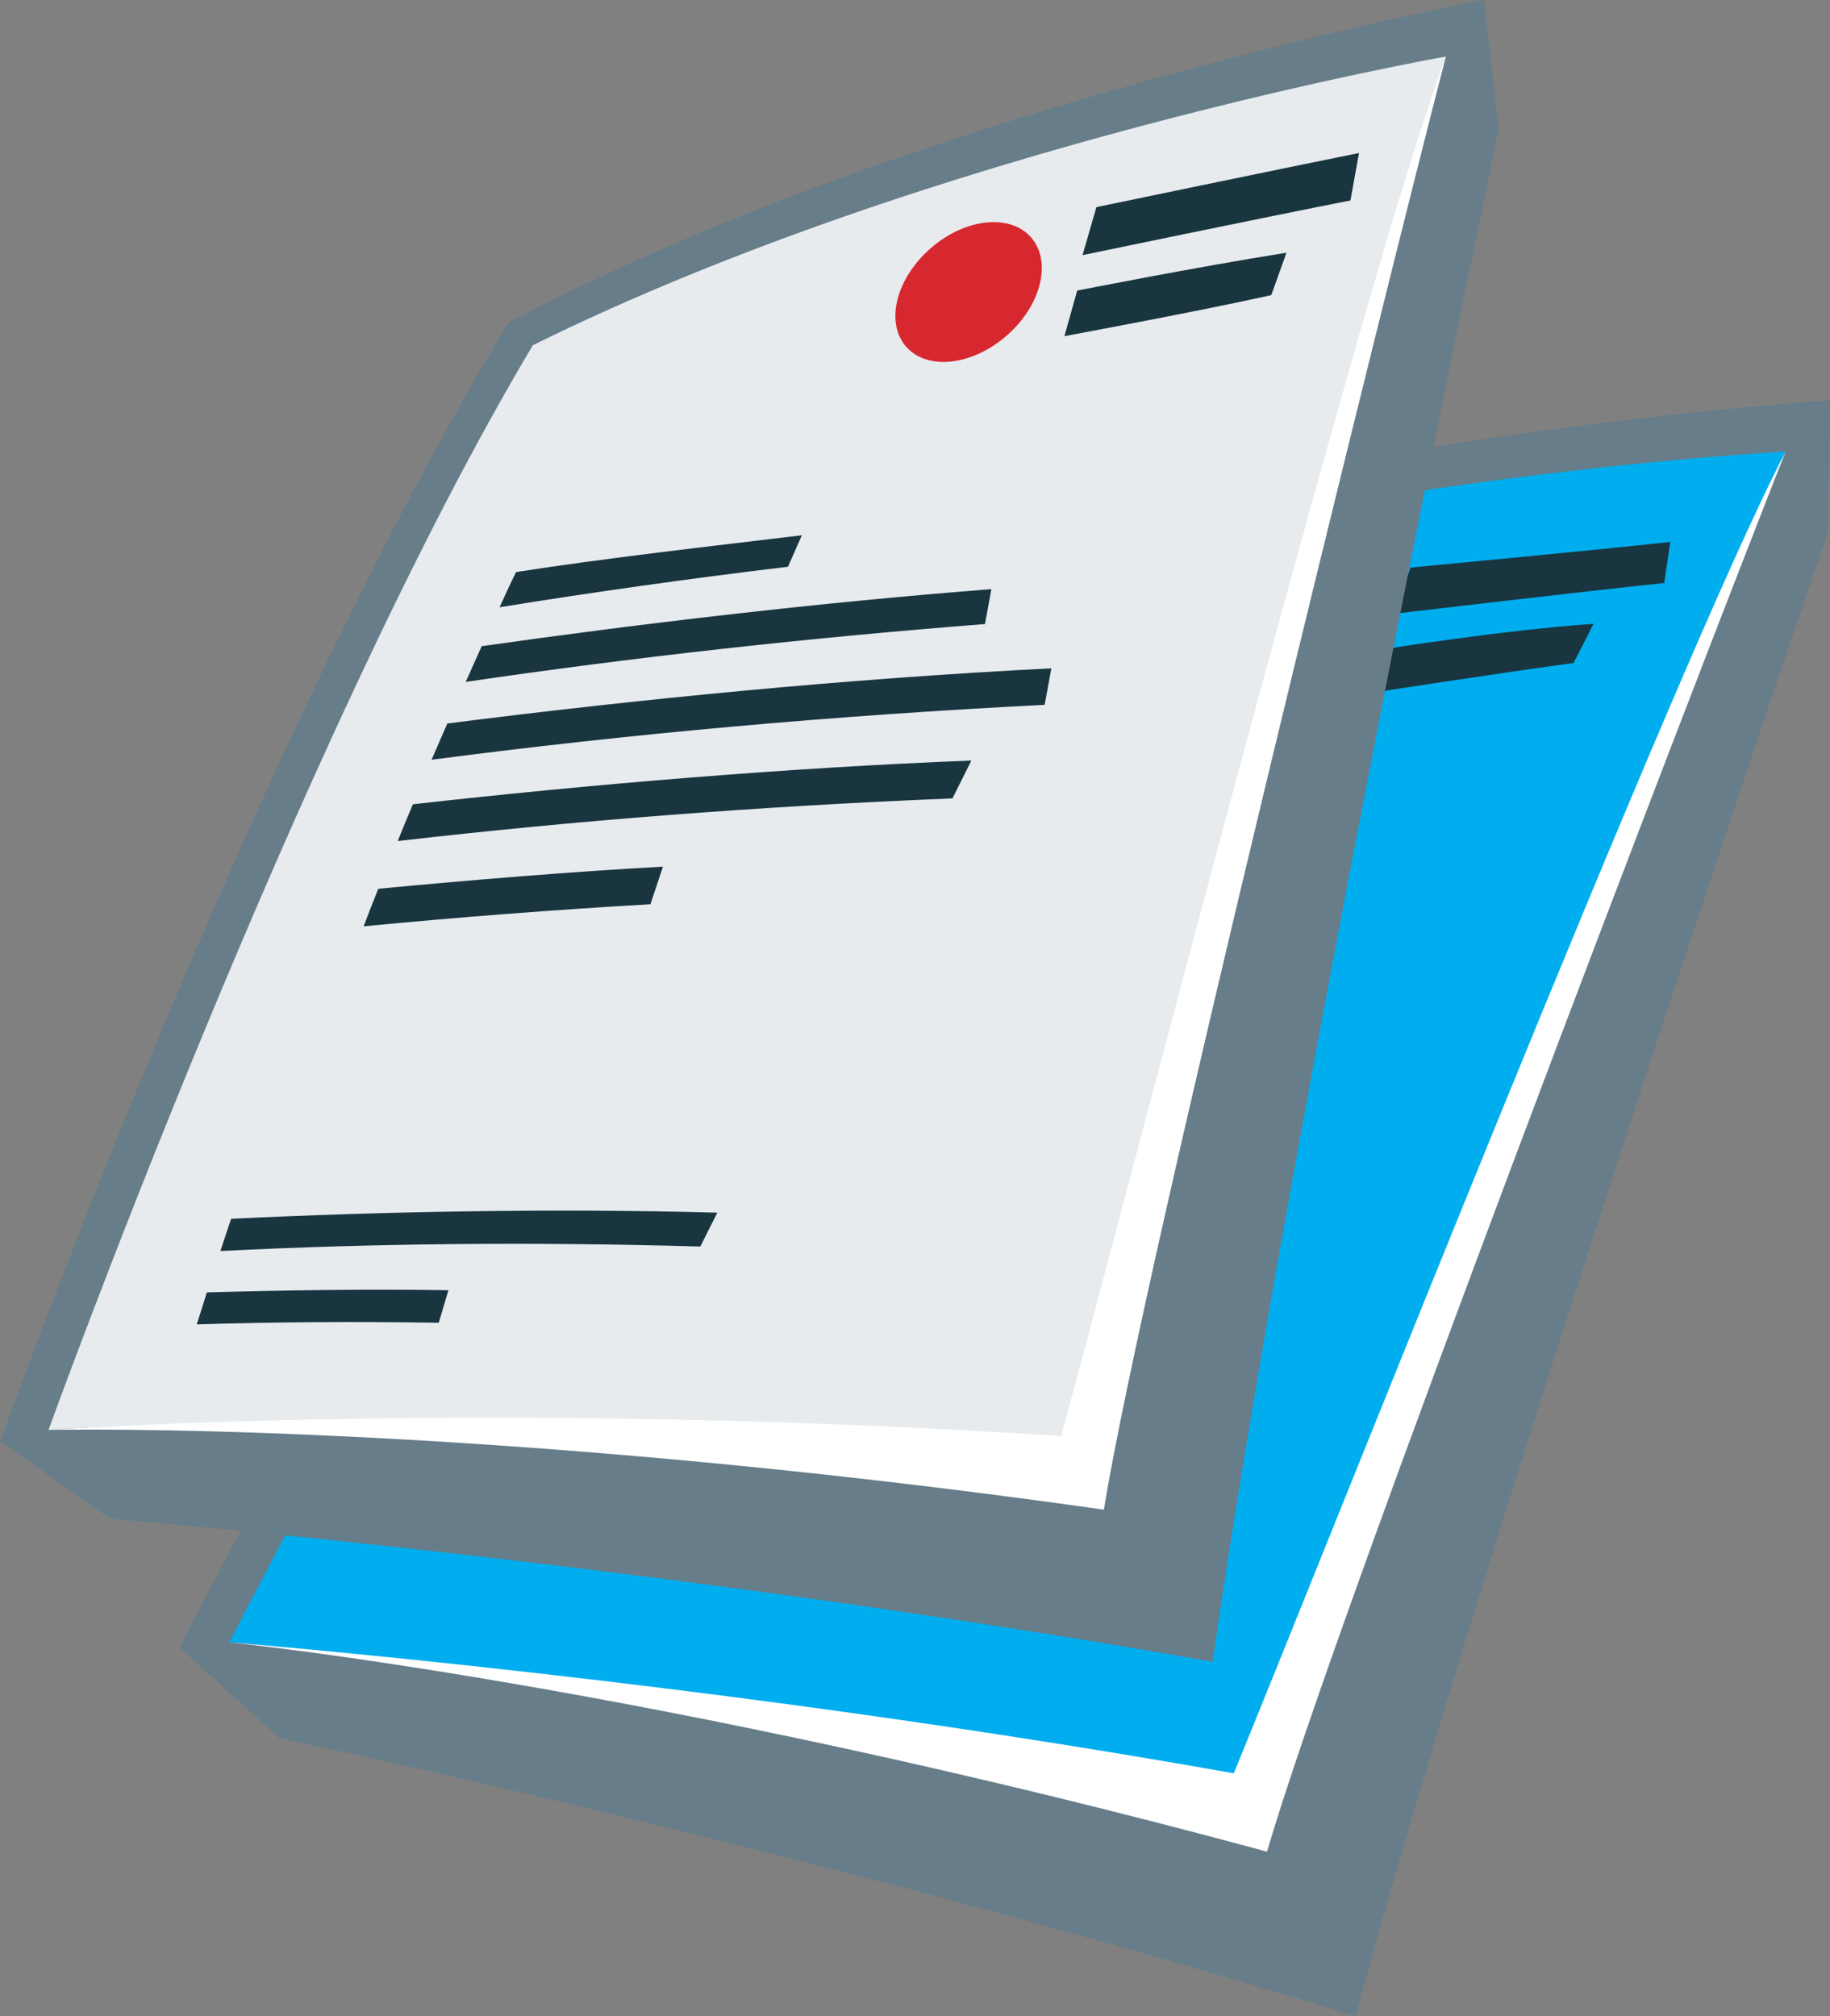<?xml version="1.0" encoding="UTF-8"?> <svg xmlns="http://www.w3.org/2000/svg" id="Layer_2" viewBox="0 0 68.65 75.63"><rect x="0" y="0" width="68.65" height="75.63" fill="#808080" stroke="none"/><defs><style>.cls-1{fill:#fff;}.cls-2{fill:#677d89;}.cls-3{fill:#d7282f;}.cls-4{fill:#00aeef;}.cls-5{fill:#193540;}.cls-6{fill:#e7ebee;}</style></defs><g id="Layer_1-2"><g><g><path class="cls-2" d="M30.83,22.53c16.15-6.19,37.82-7.51,37.82-7.51l-.06,4.89s-12.48,36.32-17.74,55.72c-20.03-6.18-40.38-10.43-40.38-10.43l-3.73-3.4s12.29-24.34,24.08-39.27Z"></path><path class="cls-4" d="M31.65,23.47c15.87-5.53,35.32-6.53,35.32-6.53,0,0-13.51,30.05-19.88,51.87-20.33-5.67-38.48-7.21-38.48-7.21,0,0,12.5-24.6,23.04-38.14Z"></path><path class="cls-1" d="M46.28,66.52c-19.57-3.48-37.67-4.91-37.67-4.91,0,0,15.75,1.57,38.92,7.85,2.57-8.81,15.91-43.54,19.45-52.51-4.08,7.81-17.59,42.03-20.7,49.58Z"></path><g><path class="cls-5" d="M14.8,57.69c3.51,.31,7.14,.72,10.81,1.21l.61-1.39c-3.51-.47-7.41-.87-10.79-1.18-.21,.44-.42,.9-.63,1.36Z"></path><path class="cls-5" d="M38.65,55.5c-7.28-1.07-15.06-1.83-21.72-2.29-.22,.45-.44,.9-.67,1.37,6.78,.46,13.98,1.24,21.43,2.33l.96-1.4Z"></path></g><path class="cls-3" d="M49.1,25.83c-1.4,1-3.09,1.01-3.78,.03-.69-.98-.11-2.59,1.29-3.59,1.4-1,3.09-1.01,3.78-.03,.68,.98,.11,2.59-1.29,3.59Z"></path><g><path class="cls-5" d="M62.66,20.33c-2.81,.31-9.74,.96-9.74,.96l-.68,1.74s7.13-.84,10.19-1.16l.23-1.54Z"></path><path class="cls-5" d="M59.79,23.4c-3.43,.24-7.86,.95-7.86,.95l-.63,1.66s5.07-.78,7.73-1.14l.75-1.47Z"></path></g></g><g><path class="cls-2" d="M19.06,12.12C34.32,3.99,55.67,0,55.67,0l.55,4.86s-7.91,37.58-10.73,57.48c-20.64-3.66-41.36-5.37-41.36-5.37l-4.12-2.91S9.2,28.4,19.06,12.12Z"></path><path class="cls-6" d="M19.99,12.95C35.05,5.5,54.24,2.12,54.24,2.12c0,0-9.7,31.48-13.34,53.93-24.17-3.65-39.08-2.41-39.08-2.41,0,0,9.37-25.95,18.17-40.69Z"></path><path class="cls-1" d="M39.81,53.87c-21.31-1.4-37.99-.23-37.99-.23,0,0,15.83-.38,39.59,2.99,1.47-9.06,10.42-45.17,12.83-54.51-3.09,8.25-12.27,43.88-14.43,51.75Z"></path><g><path class="cls-5" d="M7.38,49.68c2.95-.09,5.99-.11,9.08-.06l.36-1.22c-2.96-.05-6.23,0-9.06,.08-.12,.39-.25,.8-.38,1.2Z"></path><path class="cls-5" d="M26.9,45.49c-6.14-.17-12.67-.04-18.23,.23-.13,.4-.27,.79-.4,1.21,5.66-.29,11.71-.35,18-.17l.64-1.27Z"></path></g><g><path class="cls-5" d="M30.08,20.08c-3.41,.41-7.41,.86-10.72,1.38-.2,.4-.4,.84-.62,1.32,3.52-.57,7.16-1.08,10.82-1.52l.52-1.18Z"></path><path class="cls-5" d="M13.63,34.75c3.52-.34,7.13-.62,10.77-.83l.47-1.41c-3.46,.19-7.31,.51-10.68,.83-.18,.46-.37,.93-.55,1.41Z"></path><path class="cls-5" d="M37.19,22.1c-6.44,.5-13.06,1.28-19.12,2.14-.19,.42-.39,.87-.6,1.34,6.25-.92,12.8-1.65,19.48-2.17l.24-1.31Z"></path><path class="cls-5" d="M39.45,25.07c-7.72,.39-15.53,1.16-22.67,2.07-.19,.44-.39,.9-.59,1.36,7.32-.96,15.05-1.66,23-2.06l.25-1.37Z"></path><path class="cls-5" d="M36.44,28.53c-6.95,.27-14.46,.91-20.95,1.64-.19,.45-.38,.9-.57,1.38,6.66-.77,13.65-1.31,20.81-1.6l.71-1.42Z"></path></g><path class="cls-3" d="M37.73,12.62c-1.31,1.12-2.99,1.28-3.76,.36-.77-.92-.34-2.57,.97-3.69,1.3-1.12,2.99-1.28,3.76-.36,.77,.92,.34,2.57-.97,3.69Z"></path><g><path class="cls-5" d="M50.98,5.74c-2.78,.56-9.85,2.03-9.85,2.03l-.52,1.8s7.03-1.46,10.05-2.05l.32-1.77Z"></path><path class="cls-5" d="M48.26,9.48c-3.4,.54-7.85,1.42-7.85,1.42l-.48,1.71s5.14-.95,7.76-1.54l.57-1.59Z"></path></g></g></g></g></svg> 